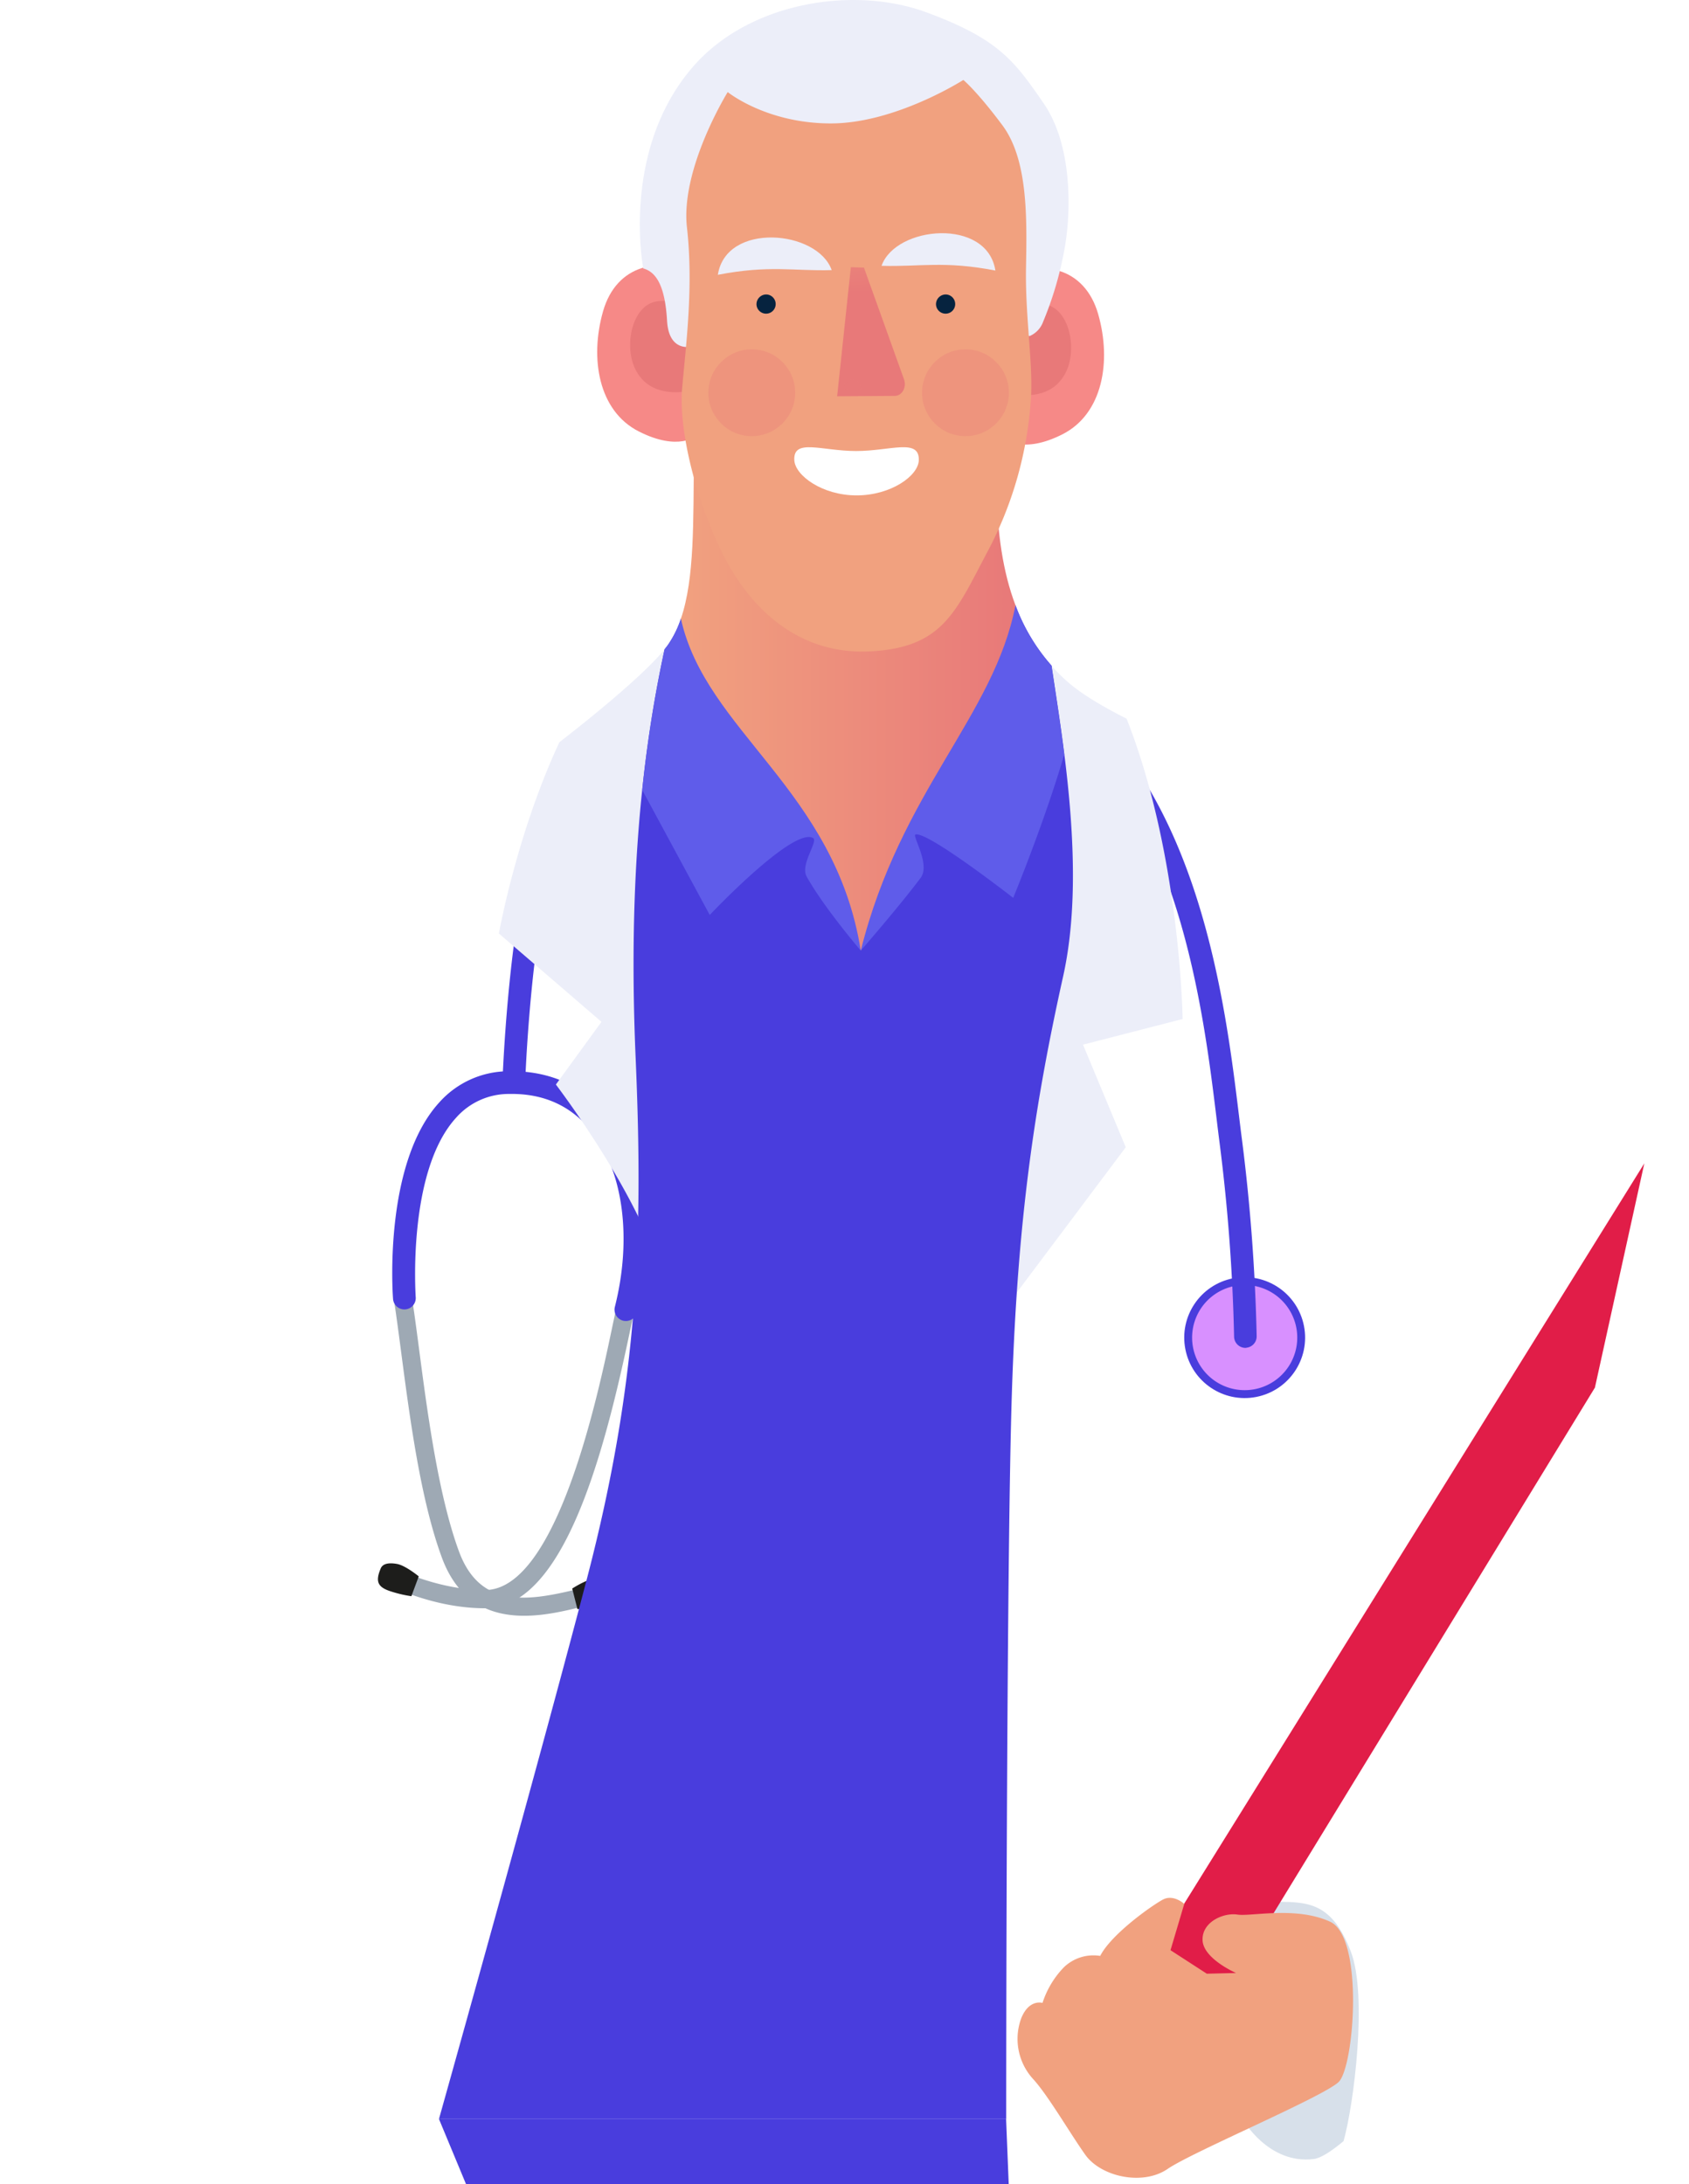 <svg xmlns="http://www.w3.org/2000/svg" xmlns:xlink="http://www.w3.org/1999/xlink" viewBox="0 0 610.42 789.21"><defs><style>.cls-1{mask:url(#mask);filter:url(#luminosity-noclip-3);}.blue-shade-26,.cls-11,.cls-13,.cls-2,.cls-4{mix-blend-mode:multiply;}.cls-2{fill:url(#linear-gradient);}.cls-3{mask:url(#mask-2);filter:url(#luminosity-noclip-4);}.cls-4{fill:url(#linear-gradient-2);}.cls-5{fill:none;}.cls-6{isolation:isolate;}.cls-7{clip-path:url(#clip-path);}.cls-8{fill:#fff;}.cls-9{clip-path:url(#clip-path-2);}.blue-shade-26{fill:#134c83;opacity:0.17;}.cls-10{mask:url(#mask-3);}.cls-11,.cls-13{opacity:0.72;}.cls-11{fill:url(#linear-gradient-3);}.cls-12{mask:url(#mask-4);}.cls-13{fill:url(#linear-gradient-4);}.cls-14{fill:#493ddd;}.cls-15{fill:#d890ff;}.cls-16{fill:#9ea9b4;}.cls-17{fill:#1d1d1b;}.cls-18{fill:#eceef9;}.cls-19{fill:#5f5cea;}.cls-20{fill:url(#linear-gradient-5);}.cls-21{fill:#f68987;}.cls-22,.cls-28{fill:#e87979;}.cls-23{fill:#f27852;}.cls-24{fill:#f1a17f;}.cls-25{fill:#06233f;}.cls-26{fill:url(#linear-gradient-6);}.cls-27,.cls-28{opacity:0.55;}.cls-29{fill:#e11d48;}.cls-30{filter:url(#luminosity-noclip-2);}.cls-31{filter:url(#luminosity-noclip);}</style><filter id="luminosity-noclip" x="126.08" y="-9757.1" width="119.61" height="32766" filterUnits="userSpaceOnUse" color-interpolation-filters="sRGB"><feFlood flood-color="#fff" result="bg"/><feBlend in="SourceGraphic" in2="bg"/></filter><mask id="mask" x="126.08" y="-9757.1" width="119.61" height="32766" maskUnits="userSpaceOnUse"><g class="cls-31"/></mask><linearGradient id="linear-gradient" x1="243.17" y1="546.1" x2="131.95" y2="716.36" gradientUnits="userSpaceOnUse"><stop offset="0"/><stop offset="1" stop-color="#fff"/></linearGradient><filter id="luminosity-noclip-2" x="334.92" y="-9757.1" width="157.74" height="32766" filterUnits="userSpaceOnUse" color-interpolation-filters="sRGB"><feFlood flood-color="#fff" result="bg"/><feBlend in="SourceGraphic" in2="bg"/></filter><mask id="mask-2" x="334.92" y="-9757.1" width="157.74" height="32766" maskUnits="userSpaceOnUse"><g class="cls-30"/></mask><linearGradient id="linear-gradient-2" x1="347.75" y1="547.88" x2="465.15" y2="633.01" xlink:href="#linear-gradient"/><clipPath id="clip-path"><rect class="cls-5" y="-947.91" width="610.42" height="789.21"/></clipPath><clipPath id="clip-path-2"><rect class="cls-5" width="610.42" height="789.21"/></clipPath><filter id="luminosity-noclip-3" x="126.08" y="455.38" width="119.61" height="310.29" filterUnits="userSpaceOnUse" color-interpolation-filters="sRGB"><feFlood flood-color="#fff" result="bg"/><feBlend in="SourceGraphic" in2="bg"/></filter><mask id="mask-3" x="126.08" y="455.38" width="119.61" height="310.29" maskUnits="userSpaceOnUse"><g class="cls-1"><path class="cls-2" d="M237.2,714.41c2.56-86.34,3.13-172.8,8.48-259-45.76,2.35-88.78,8.19-91.46,19.91-5.49,24-28.14,167.51-28.14,167.51,8.92,22.65,32.57,122.88,32.57,122.88h76.71Q236.46,740,237.2,714.41Z"/></g></mask><linearGradient id="linear-gradient-3" x1="243.17" y1="546.1" x2="131.95" y2="716.36" gradientUnits="userSpaceOnUse"><stop offset="0" stop-color="#fff"/><stop offset="1" stop-color="#d3d8f2"/></linearGradient><filter id="luminosity-noclip-4" x="334.92" y="425.86" width="157.74" height="339.81" filterUnits="userSpaceOnUse" color-interpolation-filters="sRGB"><feFlood flood-color="#fff" result="bg"/><feBlend in="SourceGraphic" in2="bg"/></filter><mask id="mask-4" x="334.92" y="425.86" width="157.74" height="339.81" maskUnits="userSpaceOnUse"><g class="cls-3"><path class="cls-4" d="M355.37,456.76a78.78,78.78,0,0,0-10.15-1.27q-1,16.49-1.87,33c-4.54,92.35-4.54,184.85-8.43,277.21H449.08L470.7,643.49s8.24-63.16,11-94.74,11-122.89,11-122.89S376,461.56,355.37,456.76Z"/></g></mask><linearGradient id="linear-gradient-4" x1="347.75" y1="547.88" x2="465.15" y2="633.01" xlink:href="#linear-gradient-3"/><linearGradient id="linear-gradient-5" x1="246.09" y1="252.22" x2="367" y2="252.22" gradientUnits="userSpaceOnUse"><stop offset="0" stop-color="#f1a17f"/><stop offset="1" stop-color="#e87979"/></linearGradient><linearGradient id="linear-gradient-6" x1="-1272.91" y1="-7851.06" x2="-1272.91" y2="-7824.54" gradientTransform="matrix(-1.52, 0.1, 0.12, 1.79, -706.99, 14240.43)" xlink:href="#linear-gradient-5"/></defs><g class="cls-6"><g id="Layer_1" data-name="Layer 1"><g class="cls-7"><rect class="cls-8" x="102.64" y="-452.04" width="362.83" height="452.41"/></g><g class="cls-9"><rect class="cls-8" x="102.64" y="495.86" width="362.83" height="452.41"/><path class="cls-8" d="M571.61,659.62C565.43,684.33,491.3,778,474.83,780.09s-25.75-14.41-25.75-14.41H56.74s-27.81-75.17-35-115.33S46.44,431.52,64,388.79s45.3-58.7,77.74-78.25,89.59-62.82,99.88-77.76a37,37,0,0,0,4.52-9.24c9.77,30.45,45.08,67.09,64.66,67.09,20.05,0,47.43-37.19,56.25-71.94a67.54,67.54,0,0,0,19.26,28c19.91,17.17,79.29,36,107.1,53.55s38.09,56.64,53.54,121.51S577.79,634.91,571.61,659.62Z"/><path class="blue-shade-26" d="M488.21,705.19c-6.7-17.51-15.19-18-26.78-18l-26,19.31,5.38,59.21h8.27s9.26,16.47,25.75,14.41c2.44-.3,6.17-2.64,10.74-6.46C489.24,760.74,494.33,721.21,488.21,705.19Z"/><g class="cls-10"><path class="cls-11" d="M237.2,714.41c2.56-86.34,3.13-172.8,8.48-259-45.76,2.35-88.78,8.19-91.46,19.91-5.49,24-28.14,167.51-28.14,167.51,8.92,22.65,32.57,122.88,32.57,122.88h76.71Q236.46,740,237.2,714.41Z"/></g><g class="cls-12"><path class="cls-13" d="M355.37,456.76a78.78,78.78,0,0,0-10.15-1.27q-1,16.49-1.87,33c-4.54,92.35-4.54,184.85-8.43,277.21H449.08L470.7,643.49s8.24-63.16,11-94.74,11-122.89,11-122.89S376,461.56,355.37,456.76Z"/></g><circle class="cls-14" cx="449.83" cy="483.34" r="21.84" transform="translate(-84.43 95.35) rotate(-11.07)"/><path class="cls-15" d="M431.71,489a19,19,0,1,0,12.43-23.81A19,19,0,0,0,431.71,489Z"/><path class="cls-16" d="M175.21,581.12h.19c27.69-.08,42.39-53.12,52.1-99.31.51-2.39.93-4.41,1.28-6a3.28,3.28,0,1,0-6.41-1.44c-.35,1.59-.78,3.63-1.29,6.05-4.89,23.26-19.78,94-45.7,94.11h-.17c-16.42,0-31.27-7.39-31.42-7.46a3.28,3.28,0,1,0-2.95,5.86C141.5,573.3,157.25,581.12,175.21,581.12Z"/><path class="cls-16" d="M189.44,583.83c7.48,0,14.79-1.77,20.25-3.1l3.3-.79a3.28,3.28,0,1,0-1.45-6.4c-1.06.24-2.2.51-3.4.81-18,4.37-34.78,6.6-42.29-13.84s-11.48-50.81-14.4-73.09c-.91-6.95-1.78-13.51-2.62-18.84a3.28,3.28,0,0,0-6.48,1c.82,5.24,1.68,11.77,2.59,18.68,3.13,23.83,7,53.5,14.74,74.5C165.86,579.57,177.86,583.83,189.44,583.83Z"/><path class="cls-14" d="M450.7,486.94a4.11,4.11,0,0,0,3.47-4.1,675,675,0,0,0-5.25-70.57c-.37-2.83-.75-5.91-1.15-9.22-4.92-40.31-14.08-115.34-62.43-153a4.1,4.1,0,1,0-5,6.47c45.67,35.61,54.55,108.44,59.33,147.57.4,3.33.78,6.43,1.15,9.28a662.55,662.55,0,0,1,5.19,69.6,4.11,4.11,0,0,0,4.15,4.06A3.81,3.81,0,0,0,450.7,486.94Z"/><path class="cls-14" d="M185.39,393.71h.22a4.1,4.1,0,0,0,4.26-4c0-.27,1-27.06,4.81-53.21l.24-1.66c3.72-25.75,7.24-50.08,37.51-72.51a4.1,4.1,0,1,0-4.88-6.59c-33,24.46-37,51.64-40.76,77.92l-.24,1.66c-3.86,26.61-4.88,53.82-4.89,54.09A4.11,4.11,0,0,0,185.39,393.71Z"/><path class="cls-14" d="M226.18,477.32a4.1,4.1,0,0,0,4-3.1c6.84-27.09,3.08-54.07-9.83-70.39-8.83-11.18-21.35-17-36.3-16.76a33.68,33.68,0,0,0-25.27,11.25c-20.13,22-16.89,68.86-16.74,70.84a4.11,4.11,0,1,0,8.19-.61c0-.45-3.12-45.32,14.62-64.69a25.39,25.39,0,0,1,19.31-8.58c12.47-.21,22.46,4.41,29.75,13.64,11.36,14.36,14.54,38.62,8.31,63.29a4.12,4.12,0,0,0,3,5A4.36,4.36,0,0,0,226.18,477.32Z"/><path class="cls-17" d="M137.59,566.74c-2.07,4.92-1,6.86,4,8.39a44.15,44.15,0,0,0,7.09,1.63l2.66-7.17s-4.86-4-7.93-4.5C140.73,564.63,138.38,564.85,137.59,566.74Z"/><path class="cls-17" d="M220.82,572.64c1.53,5.12.25,6.93-4.91,7.91a43,43,0,0,1-7.22.87L206.8,574s5.26-3.45,8.36-3.63C217.92,570.21,220.24,570.68,220.82,572.64Z"/><path class="cls-18" d="M367,218.69c-8.82,34.75-36.2,71.94-56.25,71.94-19.58,0-54.89-36.64-64.66-67.09a37,37,0,0,1-4.52,9.24c-4.95,7.19-20.75,20.93-39.42,35.43-15.52,33.33-21.84,69.1-21.84,69.1l37.07,31.92L200.9,391.88s33,43.25,39.14,73.12,123.57,7.2,123.57,7.2l43.25-57.66-15.45-37.07,36-9.27s-.77-59.2-20.25-108.51c-8.67-4.41-16-8.76-20.94-13A67.54,67.54,0,0,1,367,218.69Z"/><path class="cls-14" d="M367,218.69c-8.82,34.75-36.2,71.94-56.25,71.94-19.58,0-54.89-36.64-64.66-67.09a37,37,0,0,1-4.52,9.24c-.38.56-.86,1.18-1.38,1.82-9.12,41.91-13,89.47-10.45,148,2.74,63.84,1,116.36-17.51,187.41-15.94,61.11-45.6,167.17-53.58,195.65h205c0-37.07.22-206.76,2.06-262.58,2.05-62.82,8.23-104,18.53-150.35,8.28-37.24-.07-84.43-4.2-112.23A68.88,68.88,0,0,1,367,218.69Z"/><path class="cls-19" d="M384.63,272.64c-1.52-12.07-3.29-23.12-4.63-32.12a68.88,68.88,0,0,1-13-21.83c-8.82,34.75-36.2,71.94-56.25,71.94-19.58,0-54.89-36.64-64.66-67.09a37,37,0,0,1-4.52,9.24c-.38.56-.86,1.18-1.38,1.82a466.71,466.71,0,0,0-8.08,50.86l24.4,45.15s30.12-31.92,37.33-27.8c2,1.16-4.74,9.54-2.32,13.9,6.16,11.11,19.57,26.77,19.57,26.77s13.59-15.57,21.62-26.25c3.71-4.93-3.26-15.38-1.8-15.71,4.63-1,35.27,22.91,35.27,22.91S377.27,297.65,384.63,272.64Z"/><path class="cls-20" d="M367,218.69c-7.77,40.1-41.5,67.13-55.91,124.79-9.27-58.18-56.12-79.29-65-119.94,5-14.62,4.43-35.37,4.7-58.51.51-1.38,1.05-2.73,1.64-4.07L360.17,178C360.55,192.46,362.31,206.31,367,218.69Z"/><path class="cls-21" d="M252.27,99.65c-13.54-7.39-29.46-4.21-34.32,12.83s-1.66,36,12.89,43.4,21,1.5,21,1.5Z"/><path class="cls-22" d="M252,140.64l.18-26.35c-1.54-1.42-8-6.85-15.32-5.29-8.45,1.8-11.23,15.58-7.5,23.88C233,141,241.52,143.4,252,140.64Z"/><path class="cls-21" d="M362.58,100.68c13.54-7.39,29.46-4.2,34.32,12.84s1.66,36-12.89,43.39S363,158.42,363,158.42Z"/><path class="cls-22" d="M362.85,141.67l-.18-26.34c1.54-1.43,7.95-6.86,15.32-5.29,8.45,1.79,11.23,15.57,7.5,23.87S373.33,144.43,362.85,141.67Z"/><path class="cls-18" d="M250.33,24.26C270.8.56,308.69-5.17,334.77,4.44s31.84,17.5,42.48,33,9.78,40.16,7.47,52.52A125.79,125.79,0,0,1,377,116.25a8.93,8.93,0,0,1-4.8,5.15L250,125.18s-8.24,2.4-8.92-9.27S237.63,98.4,232.48,97C232.48,97,224.25,54.47,250.33,24.26Z"/><path class="cls-23" d="M252.43,161c-.59,1.34-1.13,2.69-1.64,4.07q0-2.15.06-4.32Z"/><path class="cls-24" d="M263,33.27S245.87,60.9,248.27,82.18s-.34,42.31-1.71,57.76,4.8,40.16,14.41,59.72,27.12,37.07,53.55,35.7,30.89-14.42,42.56-36.38a135.91,135.91,0,0,0,15.45-54.24c1-12.7-2.06-29.95-1.72-48.14s.69-39-8.58-51.4-14.07-16.31-14.07-16.31S323.62,44.6,300.28,44.6,263,33.27,263,33.27Z"/><path class="cls-18" d="M259.44,99.3C278,95.7,286.86,98,300.58,97.6,295.48,83.09,262.4,80.11,259.44,99.3Z"/><path class="cls-18" d="M359.74,97.76c-18.53-3.6-27.41-1.29-41.14-1.71C323.7,81.54,356.78,78.57,359.74,97.76Z"/><path class="cls-25" d="M273.4,110a3.47,3.47,0,1,0,3.47-3.6A3.54,3.54,0,0,0,273.4,110Z"/><path class="cls-25" d="M338.28,110a3.47,3.47,0,1,0,3.47-3.6A3.53,3.53,0,0,0,338.28,110Z"/><path class="cls-26" d="M312.24,96.7l14.52,40.49c.94,2.83-.79,5.84-3.37,5.86l-20.84.14,4.95-46.64Z"/><g class="cls-27"><path class="cls-22" d="M311.15,140.63a3.4,3.4,0,0,0-3.17-3.52,3.3,3.3,0,0,0-3,3.64Z"/></g><path class="cls-8" d="M332.07,166.26C331.93,171.92,322,179,309.57,179s-22.21-7.21-22.5-12.72c-.43-8,9.93-3.31,22.35-3.31S332.28,158.27,332.07,166.26Z"/><g class="cls-27"><circle class="cls-28" cx="271.7" cy="141.91" r="15.7"/></g><g class="cls-27"><circle class="cls-28" cx="348.93" cy="141.91" r="15.7"/></g><polygon class="cls-29" points="417.15 705.27 594.27 420.37 576.42 501.38 444.61 716.94 417.84 716.25 417.15 705.27"/><path class="cls-24" d="M428,687.94s-3.87-3.61-7.73-1.55-18.53,12.36-22.65,20.34a15.41,15.41,0,0,0-13.13,4.12,33.18,33.18,0,0,0-7.72,12.87s-4.9-1.54-7.73,5.66a21.5,21.5,0,0,0,4.38,21.89c5.4,5.92,13.13,19.3,18.79,27.29S413,789.88,422,783.7s56.13-26,61.79-31.4,9.27-52.26-3.09-57.93-28.58-1.8-33.47-2.57-12.87,2.57-12.61,9.27,12.1,11.84,12.1,11.84l-10.56.26-13.13-8.5Z"/><polygon class="cls-8" points="56.74 765.68 73.73 818.45 178.93 814.48 158.65 765.68 56.74 765.68"/><polygon class="cls-14" points="158.65 765.68 168.43 789.21 364.56 789.21 363.61 765.68 158.65 765.68"/></g></g></g></svg>